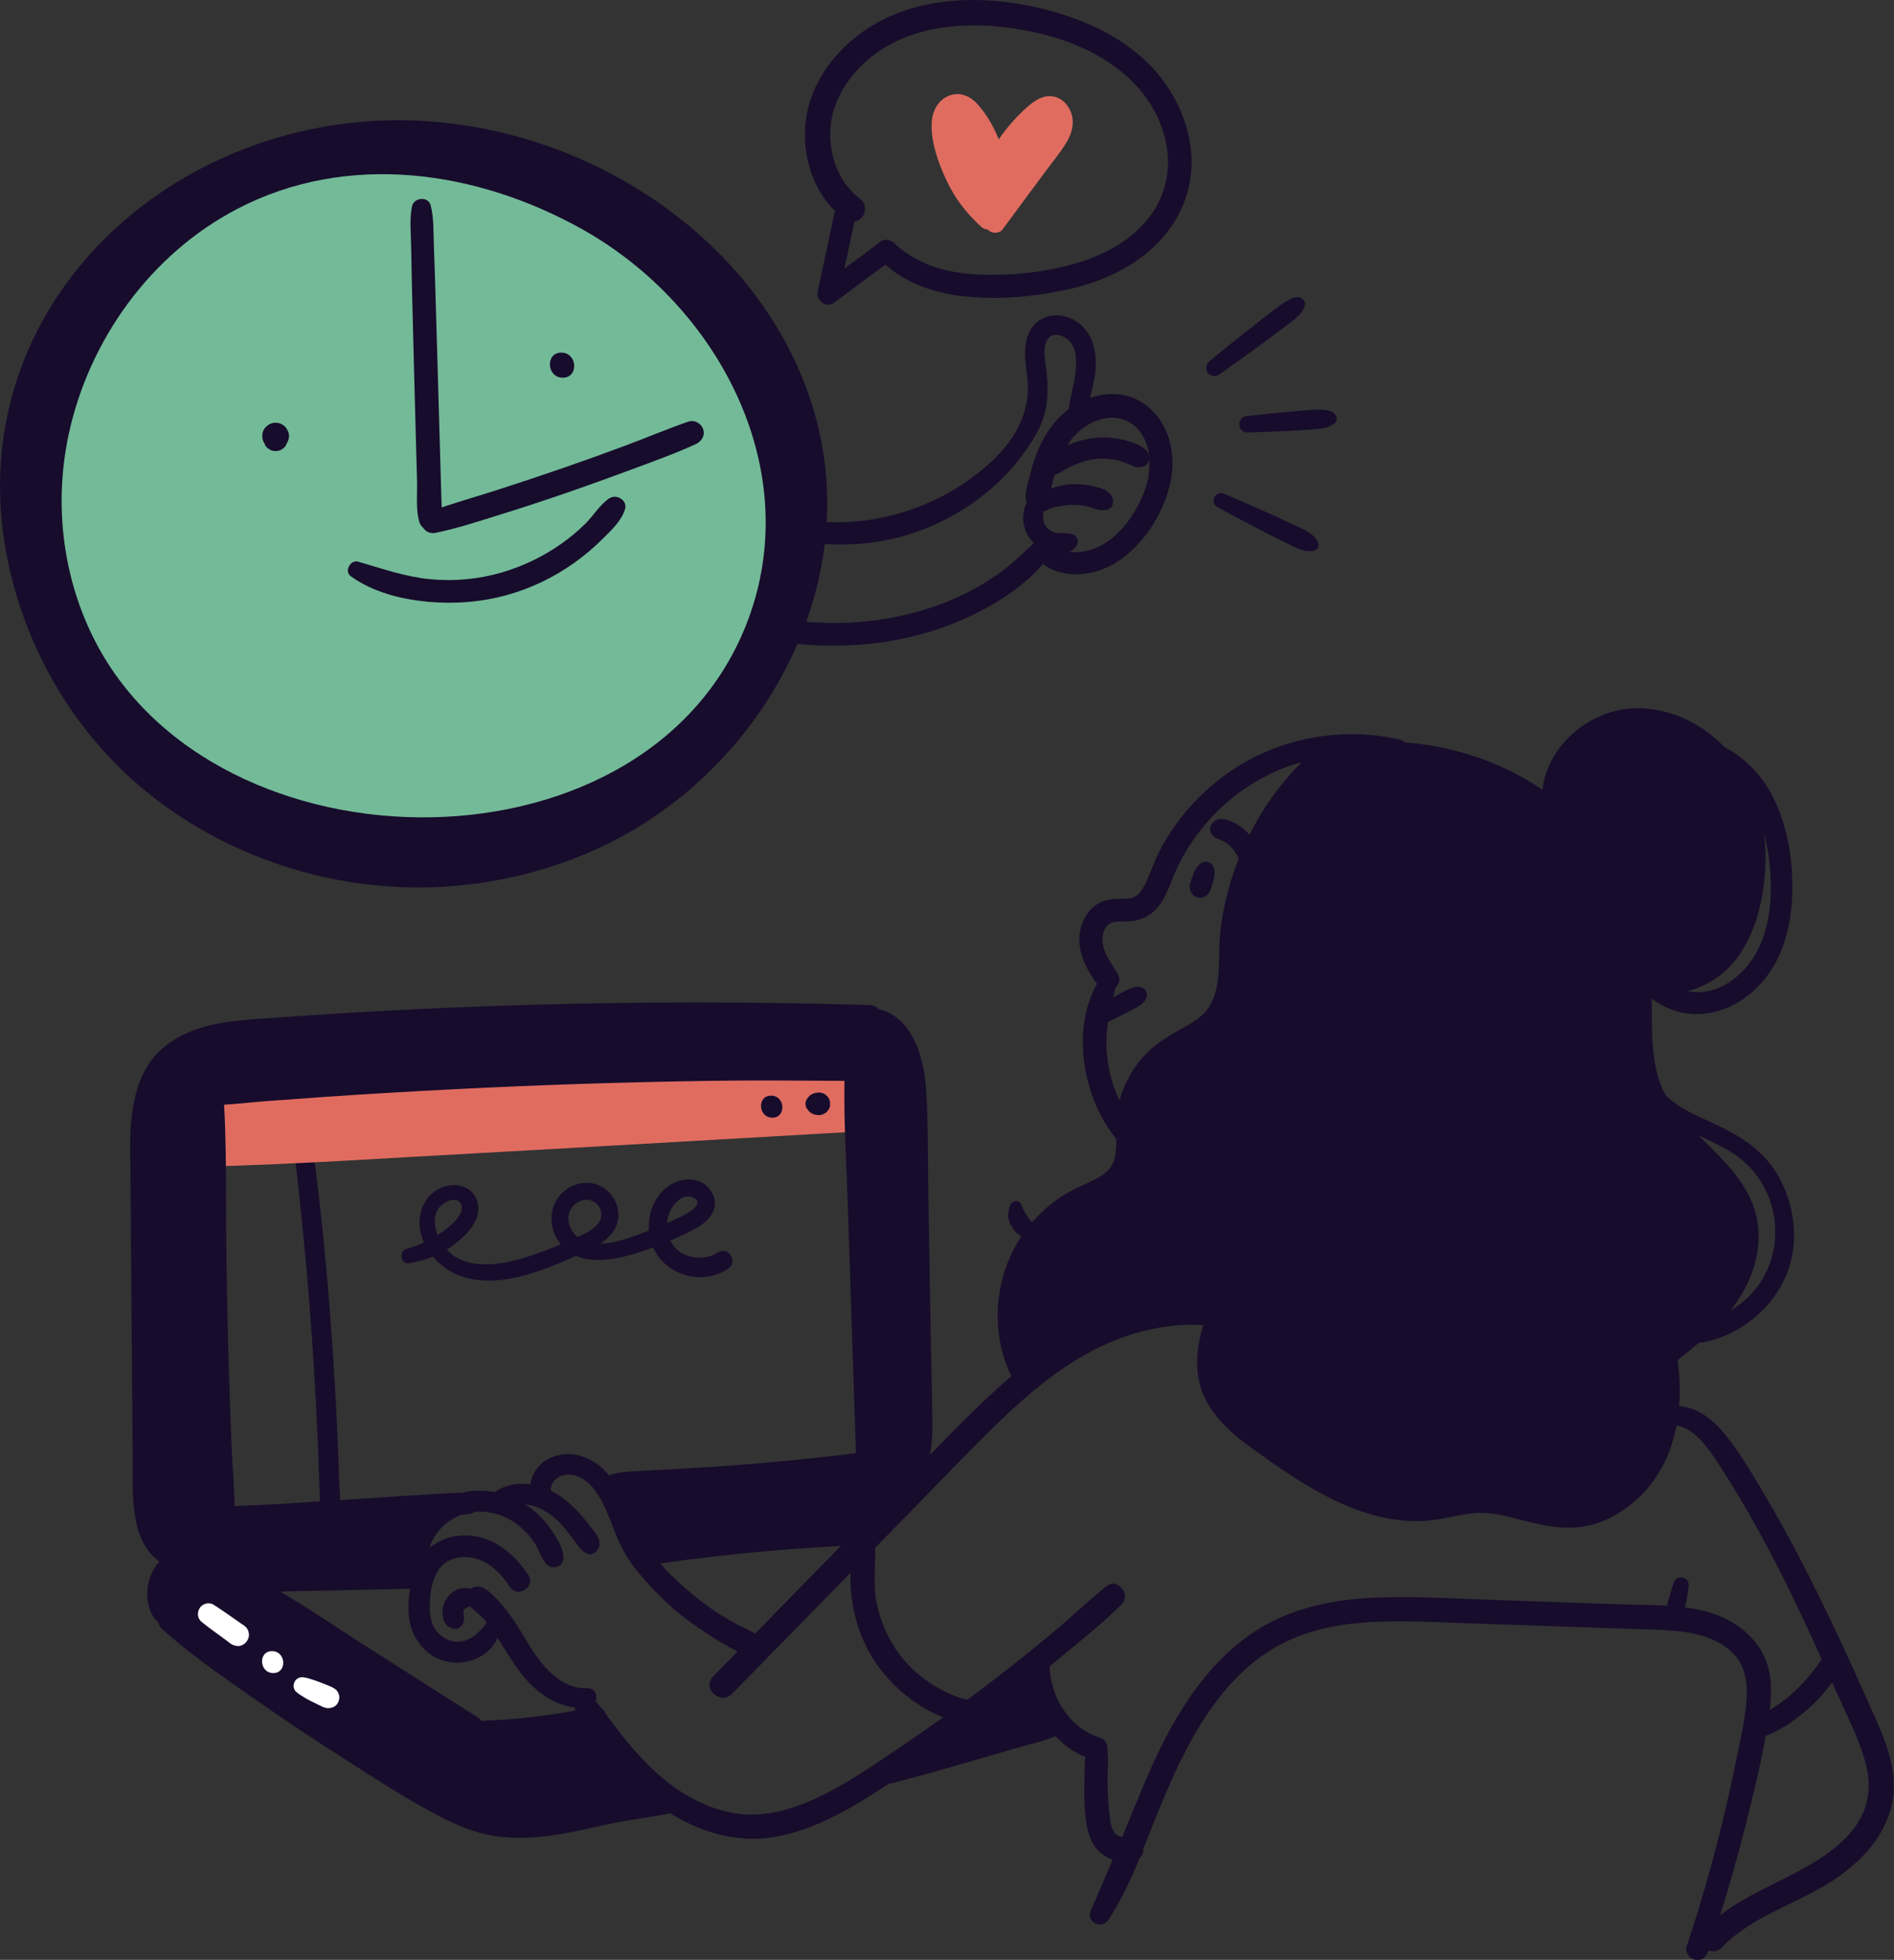 <?xml version="1.0" encoding="UTF-8"?> <svg xmlns="http://www.w3.org/2000/svg" id="Layer_2" data-name="Layer 2" viewBox="0 0 281.79 291.46"><rect x="0" y="0" width="281.79" height="291.46" fill="#333333" stroke="none"/><defs><style> .cls-1 { fill: #170c2c; } .cls-1, .cls-2, .cls-3, .cls-4 { stroke-width: 0px; } .cls-2 { fill: #e06c60; } .cls-3 { fill: #73ba98; } .cls-4 { fill: #fff; } </style></defs><g id="_Layer_" data-name="&amp;lt;Layer&amp;gt;"><g><path class="cls-1" d="m80.44,224.56h0s-.02,0-.02,0c0,0,.02,0,.02,0Z"></path><path class="cls-1" d="m50.46,220.21c-.06-2.07-.14-4.14-.23-6.22-.18-4.14-.41-8.28-.68-12.42-.55-8.27-1.26-16.55-2.24-24.78-.27-2.27-.56-4.54-.86-6.81-.31-2.34-.54-4.8-1.22-7.07-.38-1.27-2.17-.81-2.19.41-.03,2.05.31,4.15.55,6.18.24,1.99.46,3.98.68,5.97.44,4.05.86,8.1,1.23,12.16.75,8.19,1.3,16.39,1.68,24.61.11,2.29.2,4.57.28,6.86.04,1.14.07,2.29.11,3.43.03,1.16-.09,2.43.38,3.51.37.86,1.86,1.28,2.28.18.69-1.82.29-4.09.23-6.01Z"></path><path class="cls-2" d="m135.93,166.66c-.2.67-.7,1.21-1.43,1.24-7.65.41-15.3.86-22.95,1.3-13.56.77-27.13,1.57-40.7,2.31-13.56.73-27.13,1.68-40.71,1.99-1.93.05-2.09-2.82-.17-2.98.49-.04.97-.07,1.46-.11.03-2.26.05-4.51.08-6.77,0-.93.63-1.71,1.58-1.78l25.55-2c15.08-1.18,30.16-2.33,45.23-3.49,3.76-.29,7.5-.57,11.26-.85,3.49-.27,7.01-.7,10.5-.37,3.11.3,6.17,1.45,8.26,3.85,1.83,2.1,2.84,4.92,2.04,7.67Z"></path><g><path class="cls-1" d="m177.51,133.11c.15.15.33.25.53.3.19.08.38.12.59.1.27-.02.52-.1.74-.24.28-.23.44-.35.61-.68.02-.05.05-.09.07-.14.1-.22.17-.47.25-.7.07-.22.14-.43.19-.65.05-.22.12-.44.16-.66.05-.22.04-.46.05-.69,0-.23-.02-.46-.11-.68,0-.01,0-.02,0-.03-.09-.38-.44-.67-.79-.8-.15-.07-.32-.1-.49-.08-.22.01-.43.08-.61.2l-.09.08c.1-.05.21-.1.31-.15-.32.09-.56.29-.74.55-.13.19-.29.37-.39.59-.09.2-.18.42-.26.62-.14.33-.25.66-.36.99-.04.12-.09.23-.11.35-.01.05-.02.1-.03.15-.06.34-.03.56.06.89.08.26.23.48.43.66Z"></path><path class="cls-1" d="m281.71,264.21c-.39-3.76-2.01-7.2-3.54-10.6-1.51-3.37-3.02-6.75-4.59-10.09-3.18-6.75-6.5-13.45-10.27-19.9-2.04-3.49-4.11-7.15-6.65-10.3-1.77-2.19-4.16-4.04-6.85-4.2.19-2.28.1-4.58-.21-6.85,3.54-2.77,7.01-5.7,9.39-9.55,2.44-3.96,3.51-8.94,1.87-13.4-1.36-3.67-4.13-6.51-6.87-9.2-2.7-2.63-5.61-5.31-6.95-8.94-1.52-4.14-1.25-8.66-1.29-13.02,5.01-.07,9.84-1.64,12.87-5.93,2.25-3.19,3.37-7.04,3.83-10.89.48-4.12.22-8.36-1.1-12.31-2.5-7.42-9.06-13.3-17.07-13.7-7.11-.35-14.03,5.19-14.79,12.14-1.23-.85-2.5-1.63-3.83-2.32-4.79-2.53-10.11-4.08-15.5-4.64-.4-.04-.79-.08-1.19-.11-.17-.2-.42-.35-.75-.43-9.44-2.14-19.58.12-27.15,6.2-3.5,2.82-6.41,6.29-8.5,10.28-.97,1.83-1.51,3.9-2.56,5.69-.41.69-.92,1.25-1.73,1.41-1.27.24-2.57-.02-3.83.37-2.33.71-3.68,2.96-3.85,5.3-.18,2.57,1.1,5.06,2.61,7.09-3.31,5.9-2.43,13.94.64,19.71.63,1.18,1.38,2.3,2.22,3.36.02.87,0,1.74-.16,2.59-.33,1.8-1.57,2.71-3.14,3.49-1.66.82-3.36,1.49-4.9,2.52-1.53,1.03-2.96,2.26-4.17,3.63-5.56,6.27-6.86,15.57-3.23,23.06-.55.46-1.1.94-1.63,1.42-3.65,3.27-7.08,6.79-10.5,10.3.3-1.46.4-2.97.38-4.36-.06-5.6-.21-11.21-.31-16.81-.1-5.63-.17-11.27-.28-16.9-.1-5.53,0-11.11-.37-16.63-.3-4.46-2.08-10.51-7.03-11.6-.3-.36-.76-.6-1.34-.62-25.96-.77-51.96-.38-77.88,1.18-3.31.2-6.63.42-9.93.66-2.75.2-5.52.33-8.24.76-5.1.81-9.93,2.95-12.17,7.9-2.2,4.84-1.79,10.45-1.75,15.63.05,6.5.1,13,.15,19.5.06,7.22.11,14.43.17,21.65.03,5.16-.55,12.25,3.99,15.5-1.02,1.04-1.63,2.55-1.77,3.94-.1,1.01-.03,1.99.27,2.97.14.45.34.9.6,1.3.16.24.34.48.55.69.07.07.14.12.21.17.03.32.18.63.46.89,4.15,3.75,8.83,6.97,13.4,10.16,4.69,3.28,9.44,6.46,14.27,9.52,4.66,2.97,9.36,6.04,14.29,8.54,2.41,1.22,4.97,2.21,7.65,2.62,2.63.39,5.29.32,7.91-.02,3-.39,5.95-1.09,8.9-1.74,2.99-.65,6.03-.98,9.03-1.58.08-.02.15-.03.21-.06,4.58,2.87,9.9,4.44,15.36,3.56,6.37-1.03,11.96-4.54,17.28-8,.14,0,.29,0,.44-.04,4.07-1.04,8.1-2.2,12.13-3.37,1.95-.57,3.89-1.13,5.83-1.7,2.05-.6,4.26-1.04,6.23-1.88.02,0,.03-.02.05-.03,1.24,1.32,2.78,2.45,4.44,3.1h0c-.1,1.02-.1,2.06-.12,3.04-.05,1.44-.05,2.9.03,4.35.17,2.72.51,5.87,3.09,7.4.31.19.68.36,1.06.5-1.05,2.51-2.12,5.02-3.23,7.51-.8,1.79,1.62,2.95,2.66,1.36,1.85-2.83,3.27-5.93,4.57-9.08.26-.21.45-.49.53-.86.03-.16.03-.31,0-.46.62-1.54,1.23-3.09,1.84-4.62,1.92-4.73,3.93-9.45,6.62-13.82,2.4-3.9,5.4-7.6,9.15-10.29,4.06-2.92,8.8-4.37,13.74-4.88,5.31-.56,10.67-.25,15.99-.07,5.91.2,11.82.41,17.73.61,3.03.1,6.05.21,9.09.31,1.36.04,2.72.07,4.08.17,0,0,.02,0,.02,0,.24.09.52.11.76.06,0,0,0,0,0,0,1.02.1,2.03.23,3.04.45,2.19.48,4.34,1.41,5.89,3.08,1.59,1.71,1.97,4.02,1.87,6.28-.13,3-.88,6.03-1.47,8.97-.64,3.2-1.35,6.39-2.12,9.57-1.53,6.29-3.31,12.5-5.36,18.63-.29.84.49,1.79,1.28,1.96.97.19,1.67-.43,1.96-1.29,0-.03.02-.06.03-.1h0c.63.24,1.38.17,1.99-.46,4.47-4.65,10.94-6.39,16.26-9.78,5.4-3.45,9.94-8.8,9.24-15.59Zm-117.08-108.53c-.05-1.24.03-2.47.22-3.67.95-.49,1.9-.96,2.85-1.44.5-.25.98-.5,1.46-.77.23-.13.43-.28.64-.43.27-.19.48-.37.62-.69.08-.17.13-.36.2-.54.08-.23-.02-.63-.16-.83-.18-.25-.42-.41-.71-.49-.43-.11-.83-.11-1.25.05-.32.12-.63.25-.95.41-.49.26-.97.51-1.45.79-.17.09-.34.18-.5.28.13-.5.26-1.01.39-1.52.52-.47.76-1.24.27-2.07-.96-1.62-2.41-3.37-2.22-5.37.06-.65.3-1.37.78-1.82.72-.68,1.9-.49,2.82-.52,2.11-.08,3.82-.91,5.02-2.66,1.09-1.58,1.59-3.44,2.4-5.16,3.45-7.38,9.91-13.18,17.7-15.63.26-.08.52-.15.79-.23,0,.03,0,.05.03.08-3.12,3.1-5.71,6.74-7.68,10.69-.28-.32-.57-.62-.9-.89-.5-.41-1.03-.77-1.63-1.02-.35-.15-.72-.29-1.1-.37-.22-.04-.44-.07-.66-.06-.16,0-.3.03-.45.08-.36.15-.45.2-.27.14-.83.4-1.23,1.55-.43,2.23-.05-.04-.08-.07-.1-.07.07.06.34.3.42.36.15.1.25.16.41.22.06.03.36.14.37.14.07.03.13.05.19.08.19.09.37.17.54.28.09.06.18.12.27.18.02,0,.03.02.04.03.15.13.31.26.46.4.08.08.17.16.24.24.02.02.1.1.14.16.05.06.11.15.11.16.06.07.11.15.16.22.13.19.25.39.37.59.04.08.09.16.13.24,0,.03.02.03.03.05,0,0,0,.02,0,.04.02.04.03.09.05.13-1.38,3.54-2.34,7.23-2.75,11-.37,3.5.32,7.9-1.64,11.02-.92,1.46-2.5,2.36-3.97,3.18-1.64.94-3.25,1.84-4.67,3.1-2.25,2-3.9,4.73-4.69,7.65-1.21-2.48-1.84-5.23-1.96-7.98ZM25.19,236.85c0,.07-.03.1,0-.03,0,0,0,.02,0,.03Zm0-.07v-.04s0,.02,0,.03h0Zm.71-1.95s0,0-.02.02c0-.03.03-.04.03-.06,0,.02,0,.03-.02.04Zm9.01-10.85c-.08-3.32-.37-6.66-.5-9.97-.16-3.97-.29-7.94-.41-11.9-.23-8.09-.36-16.17-.37-24.26-.02-4.52-.03-9.04-.29-13.56,1.95-.11,3.91-.35,5.83-.5,3.17-.24,6.33-.47,9.5-.69,6.33-.43,12.67-.8,19.01-1.12,12.62-.64,25.23-1.05,37.86-1.24,6.7-.1,13.4-.04,20.1,0-.11,6.83.36,13.7.57,20.51.24,7.64.49,15.3.74,22.94.14,3.97.26,7.96.4,11.93-5.83.71-11.69,1.3-17.55,1.75-3.13.24-6.27.44-9.4.61-1.57.09-3.14.17-4.7.25-1.58.09-3.24.1-4.77.56-.11.03-.21.08-.3.14-.52-.64-1.12-1.23-1.8-1.71-1.51-1.08-3.41-1.7-5.28-1.4-1.82.3-3.5,1.31-4.24,3.06-.18.43-.33.9-.41,1.37-.42-.06-.83-.09-1.24-.09-1.44,0-2.86.37-4.03,1.25-1-.2-2.02-.27-3.05-.2-.57.04-1.14.12-1.69.26-6.33.28-12.66.77-18.98,1.17-3.23.2-6.44.4-9.67.6-1.74.1-3.55.14-5.34.25Zm90.21,5.92c-1.1,1.12-2.2,2.23-3.3,3.36-3.17,3.23-6.32,6.45-9.47,9.69-.86-.54-1.83-.91-2.72-1.39-.92-.5-1.83-1.03-2.71-1.59-1.71-1.1-3.33-2.36-4.88-3.7-1.36-1.17-2.64-2.43-3.83-3.76,1.66-.19,3.32-.47,4.97-.67,2.46-.3,4.93-.57,7.4-.83,4.84-.49,9.68-.85,14.54-1.1Zm-40.96,24.74c-1.53.27-3.06.49-4.6.67-1.49.17-2.97.31-4.46.43-1.12.08-2.27.09-3.39.21-.15-.19-.34-.37-.56-.5l-16.4-10.44c-4.33-2.75-8.6-5.69-13.03-8.3.87-.03,1.73-.08,2.56-.09,2.02-.03,4.03-.07,6.04-.11,3.57-.08,7.12-.17,10.69-.24,0,0,0,0,0,0-.23,1.48-.33,3.04-.12,4.51.48,3.25,2.85,6,6.22,6.43,1.7.21,3.45-.18,4.87-1.17.97-.68,1.65-1.5,2.04-2.48,1.03,1.58,1.97,3.23,3.09,4.75,2.02,2.75,4.86,5.21,8.28,5.57,0,0,0,0,0,0,.08.16.17.31.27.47-.5.1-1,.21-1.5.3Zm49.81,5.17c-5.1,3.42-10.35,7.19-16.25,9.07-2.79.89-5.73,1.25-8.63.74-2.81-.49-5.43-1.66-7.82-3.19-2.81-1.8-5.19-4.2-7.37-6.7-1.35-1.56-2.56-3.23-3.81-4.87-.1-.4-.36-.75-.72-.94-.24-.32-.5-.64-.77-.96.35-.84-.09-1.97-1.3-1.91-3.71.18-6.43-3.05-8.24-5.87-1.02-1.58-1.92-3.23-3.01-4.77-.59-.83-1.23-1.63-1.93-2.38-.65-.7-1.45-1.55-2.36-1.93-.66-.28-1.27-.17-1.7.16-.14-.03-.29-.05-.43-.07-.46-.05-.88-.03-1.32.1-.63.19-1.24.62-1.64,1.15-.43.56-.74,1.21-.8,1.92-.02.24-.04.48-.03.71s.07.47.11.7c.05.23.17.43.29.63.17.26.37.46.62.59.1.06.2.1.31.15.23.08.31.08.58.1.48.02.89-.35,1.11-.73.04-.07.05-.14.08-.21.02-.04.03-.1.04-.14,0-.03.03-.06.03-.1.07-.3.03-.63-.03-.95-.02-.13-.02-.26-.02-.39,0-.07.02-.14.03-.2.03-.04.04-.09.07-.13.03-.04.07-.09.11-.12.16-.11.31-.23.49-.31.06-.03.13-.05.2-.07.03,0,.05,0,.09,0,.65.7,1.47,1.25,2.11,1.98.12.14.23.29.35.43-.48.75-1.22,1.51-1.92,2.02-.76.52-1.62.87-2.55.83-2.04-.1-3.6-1.74-3.89-3.7-.3-2.16-.04-5.04,1.16-6.92,1.04-1.63,3.1-2.21,4.95-1.89,2.47.43,4.37,2.3,5.69,4.34,1.14,1.77,3.9,0,2.75-1.76-1.74-2.63-4.21-4.91-7.35-5.65-2.52-.6-5.38-.05-7.35,1.63.72-2.31,2.51-4.14,4.83-4.94.3-.02.62-.04.92-.07.36-.03.66-.15.89-.33.23-.03.46-.03.7-.04,2.26-.05,4.45.79,6.16,2.24.83.71,1.56,1.52,2.16,2.43.66,1.01,1,2.42,1.86,3.23.74.7,2.26.33,2.38-.77.16-1.49-.86-3.09-1.68-4.29-.84-1.24-1.88-2.39-3.08-3.31-.37-.29-.77-.54-1.17-.79.38.25,1,.23,1.44.37.59.19,1.17.44,1.7.75,1.2.67,2.17,1.59,3.04,2.63.47.57.92,1.17,1.36,1.76.51.7.97,1.39,1.7,1.87,1.17.74,2.31-.65,2.05-1.76-.2-.86-.9-1.61-1.43-2.3-.53-.7-1.09-1.37-1.69-2.02-1.14-1.23-2.48-2.36-3.98-3.12-.03-.02-.07-.03-.1-.05,0-.1-.02-.2,0-.3,0-.05.03-.24.03-.27.03-.1.04-.18.08-.3,0,0,0-.03.02-.04.75-1.5,2.52-1.81,4-1.16,1.46.63,2.49,1.9,3.29,3.35.99,1.79,1.64,3.75,2.42,5.63.83,2.03,1.87,3.68,3.26,5.36,1.47,1.76,3.05,3.42,4.76,4.95,1.69,1.49,3.5,2.83,5.39,4.05,1.42.91,2.96,1.9,4.55,2.61-1.22,1.25-2.44,2.5-3.66,3.75-1.72,1.76,1.1,4.33,2.82,2.57,5.89-6,11.76-12,17.63-18-.1,1.84.12,3.73.45,5.42.6,3.08,1.87,6.08,3.74,8.61,1.82,2.46,4.1,4.51,6.73,6.08.91.54,1.87,1,2.85,1.4-2.1,1.5-4.23,2.97-6.37,4.42Zm124.11-18.32c-2.23-1.43-4.76-2.1-7.37-2.44,0,0,0,0,0,0l.03-.13c.21-.97.34-1.96.5-2.94.1-.6-.27-1.27-.91-1.37-.67-.11-1.18.28-1.37.9-.29.95-.61,1.91-.85,2.87-.04.14-.07.28-.11.42-2.15-.13-4.3-.12-6.35-.19l-18.81-.65c-5.8-.2-11.63-.57-17.43-.4-5.47.17-10.94,1.03-15.89,3.45-4.45,2.18-8.21,5.65-11.18,9.58-3.57,4.7-6.16,10-8.41,15.43-1,2.4-1.99,4.8-2.98,7.19-.39-.09-.73-.23-.98-.48-.68-.69-.78-1.9-.89-2.84-.19-1.58-.27-3.18-.3-4.77-.03-1.57.19-3.24-.03-4.8v-.02c.11-.7-.18-1.5-.88-1.78-.06-.03-.43-.16-.53-.19-.12-.05-.25-.1-.37-.15-.3-.12-.6-.26-.89-.41s-.57-.3-.83-.48c-.05-.03-.17-.1-.19-.12-.13-.1-.25-.18-.37-.28-1.05-.82-1.74-1.58-2.42-2.57-.75-1.09-1.14-1.93-1.53-3.19-.35-1.11-.56-2.14-.56-3.33.64-.51,1.28-1.03,1.91-1.57,2.97-2.48,6.11-4.93,8.83-7.7,1.36-1.4-.67-3.93-2.25-2.67-2.57,2.03-4.94,4.32-7.44,6.43-2.46,2.07-4.96,4.1-7.49,6.07-1.92,1.5-3.86,2.97-5.82,4.42-.34-.08-.67-.16-1-.26-1.22-.39-2.39-.95-3.5-1.58-2.18-1.24-4.15-2.96-5.64-4.97-1.63-2.21-2.76-4.72-3.32-7.42-.6-2.81-.18-5.52-.25-8.34v-.03c1.94-1.97,3.87-3.95,5.8-5.92,4.26-4.36,8.45-8.78,12.83-13,1.37-1.32,2.78-2.62,4.24-3.84.59-.52,1.2-1.02,1.82-1.5,2.36-1.88,4.86-3.58,7.54-5,4.99-2.63,10.9-4.26,16.61-3.84-.89,2.73-1.26,5.6-.61,8.47.97,4.23,4.31,7.29,7.69,9.73,7.29,5.27,15.62,11.06,25,10.94,2.33-.03,4.56-.63,6.83-1.02,2.44-.42,4.68-.12,7.05.5,4.42,1.14,8.7,2.36,13.17.63,4.36-1.69,7.9-5.23,9.77-9.5.68-1.56,1.17-3.18,1.49-4.83,2.29.33,4.2,2.69,5.41,4.47,1.92,2.8,3.68,5.72,5.37,8.66,3.43,5.98,6.49,12.16,9.36,18.43.49,1.06.96,2.13,1.44,3.19-.52.82-1.05,1.52-1.74,2.36-.86,1.05-1.82,2.03-2.84,2.93-.33.29-.91.75-1.38,1.09-.54.39-1.08.77-1.64,1.13-.04.03-.08.05-.12.07h0c.3-2.42.34-4.93-.51-7.24-.89-2.39-2.58-4.23-4.71-5.6Zm18.36,29.54c-1.41,2.28-3.63,4.06-5.85,5.49-4.75,3.06-10.2,4.87-14.66,8.29t0,0c1.27-4.06,2.43-8.16,3.5-12.28,1.22-4.74,2.4-9.54,3.27-14.37,0,0,0,0,0,0,.87-.31,1.71-.76,2.47-1.2,1.31-.75,2.5-1.66,3.64-2.65,1.43-1.22,2.68-2.62,3.78-4.12.41.91.83,1.82,1.23,2.73,1.43,3.19,3.06,6.39,3.87,9.81.69,2.91.32,5.76-1.26,8.31Z"></path></g><g><path class="cls-4" d="m36.49,241.9c-.15-.17-.37-.28-.56-.41-.19-.13-.38-.26-.57-.4-.37-.26-.74-.51-1.1-.77-.84-.58-1.68-1.17-2.55-1.71-.31-.19-.85-.22-1.19-.09-.33.12-.59.31-.79.6-.42.61-.38,1.54.22,2.04.7.58,1.43,1.11,2.16,1.65.36.26.72.53,1.08.79.19.14.37.27.56.41.27.2.56.47.87.6.4.16.85.26,1.27.1.35-.13.63-.34.84-.64.2-.29.34-.67.31-1.04l-.08-.42c-.09-.28-.24-.52-.46-.71Z"></path><path class="cls-4" d="m40.47,245.55c-2.1,0-1.91,3.26.19,3.26s1.91-3.26-.19-3.26Z"></path><path class="cls-4" d="m49.98,251.28c-.25-.2-.48-.34-.77-.46-.17-.07-.34-.14-.51-.21-.33-.14-.66-.26-.99-.39-.43-.17-.86-.33-1.31-.46-.33-.1-.71-.25-1.06-.28-.04,0-.09-.02-.13-.03-.53-.11-1.16.17-1.39.67-.09.21-.14.42-.14.65,0,.28.18.7.41.86.06.04.12.09.18.13-.07-.09-.15-.17-.22-.26.18.26.36.41.63.57.07.04.13.08.2.12.16.1.31.19.47.29.3.19.61.35.93.51.32.16.63.32.95.47.42.2.88.47,1.34.55.67.1,1.44-.18,1.74-.84.12-.26.18-.53.17-.81,0-.37-.23-.85-.51-1.08Z"></path></g><path class="cls-1" d="m264.61,174.94c-2.22-3.94-5.86-6.13-9.87-7.96-2.37-1.08-4.79-2.12-6.74-3.9-1.74-1.59-3.32-3.79-3.07-6.26.12-1.22-1.69-1.66-1.92-.39-.73,4.15,1.81,7.74,5.1,10,3.61,2.47,8.13,3.44,11.43,6.39,5.74,5.12,6.19,14.36.78,19.85-3.08,3.13-7.27,4.44-11.59,4.31-1.55-.05-1.72,2.47-.2,2.71,8.22,1.35,16.77-5.08,18.15-13.2.67-3.93-.12-8.08-2.08-11.54Z"></path><path class="cls-1" d="m263.75,118.47c-2.26-4.44-6.34-7.84-11.26-8.81-1.24-.25-1.6,1.59-.39,1.92,7.93,2.18,10.93,11.26,11.31,18.59.21,3.99-.2,8.17-2.21,11.69-1.6,2.81-4.48,5.29-7.8,5.65-3.68.4-6.65-1.8-8.16-5.02-.62-1.32-2.73-1.17-2.66.5.18,4.15,4.39,7.11,8.21,7.7,4.28.67,8.47-1.35,11.28-4.52,3.21-3.61,4.43-8.43,4.58-13.16.15-4.95-.64-10.11-2.9-14.55Z"></path><path class="cls-1" d="m157.74,182.17c-.35-.5-1.01-.67-1.54-.34-.07.05-.15.09-.22.13-.01,0-.02.01-.03.02,0,0-.01,0-.02,0-.15.06-.3.11-.45.15-.06.02-.12.04-.19.04-.03,0-.06,0-.07,0-.16.02-.31.01-.46.02,0,0,0,0,0,0-.08-.02-.17-.03-.26-.04-.08-.02-.17-.04-.25-.06-.03,0-.06-.02-.08-.02-.03-.01-.06-.02-.07-.02-.1-.05-.23-.12-.25-.13-.02,0-.16-.11-.21-.13-.12-.09-.23-.2-.34-.3-.04-.04-.08-.08-.11-.12,0,0,0,0,0-.01-.19-.25-.37-.48-.52-.76-.02-.04-.08-.17-.13-.2h0c-.06-.14-.11-.28-.2-.41-.02-.03-.07-.08-.12-.13,0-.01-.01-.03-.02-.04-.03-.08-.05-.15-.08-.23-.07-.2-.14-.38-.23-.57-.13-.27-.51-.42-.79-.4-.34.02-.55.21-.73.48-.13.2-.21.45-.26.68-.02.08-.02.16-.03.24,0,.08-.01.16-.02.24,0,0,0,0-.02.03-.16.29-.05.7.03,1.01.01.05.03.11.04.16-.01-.06-.02-.12-.03-.18.04.22.06.38.15.57.43.94,1.04,1.68,1.96,2.18,1.59.87,3.76.74,5.22-.34.47-.35.7-1.03.34-1.54Z"></path><g><path class="cls-1" d="m170.92,60.61c-2.5-2.2-5.77-2.44-8.72-1.44.33-1.57.77-3.13.83-4.73.1-2.82-.81-5.61-3.44-6.96-2.43-1.26-5.41-.5-6.55,2.11-1.23,2.8.11,6.1-.14,9.03-.47,5.55-4.34,9.57-8.63,12.66-1.98,1.42-4.12,2.63-6.36,3.59-4.57,1.97-9.57,2.96-14.56,2.79-1.77-.06-3.53-.26-5.26-.6-.23,1.01-.45,2.05-.7,3.11,4.18.88,8.5,1.07,12.74.46,6.52-.93,12.74-3.86,17.65-8.23,2.48-2.21,4.63-4.8,6.29-7.68,1.77-3.09,1.99-5.77,1.65-9.3-.14-1.45-.68-3.43.04-4.8.57-1.05,1.76-.97,2.67-.44,1.2.7,1.62,2.06,1.67,3.39.1,2.49-.77,4.84-1.1,7.28-1.88,1.38-3.25,3.3-4.25,5.4-.63,1.33-1.09,2.75-1.45,4.17-.35,1.35-.97,3.03-.57,4.43-.11.22-.22.44-.29.67-.27.9-.3,1.89-.05,2.8.25.95.75,1.79,1.43,2.46-1.5,1.37-2.93,2.8-4.57,4.03-1.76,1.31-3.63,2.46-5.58,3.43-4.02,2-8.35,3.28-12.79,3.92-5.41.79-10.83.57-16.16-.37-.29,1.18-.57,2.3-.83,3.34.22.03.44.08.66.11,9.71,1.63,19.97.82,29.02-3.25,4.14-1.86,8.58-4.56,11.61-8.13,2.9,2.3,7.45,1.82,10.54,0,3.93-2.31,6.85-6.6,8.12-10.94,1.27-4.34.63-9.21-2.9-12.32Zm-11.18,4.35c.07-.08.13-.16.21-.23.53-.58,1.18-1.1,1.91-1.54,1.73-1.03,3.85-1.48,5.71-.63,2.11.97,3.17,3.1,3.42,5.31-.19-1.2-1.77-1.84-2.81-2.17-2.06-.68-4.31-.82-6.44-.4-.96.18-2,.49-2.96.94.29-.46.6-.89.96-1.3Zm11.2,5.57c-.57,3.43-2.63,7.03-5.24,9.3-1.95,1.7-4.3,2.5-6.67,2.25,0,0-.02,0-.03,0,.08-.03.16-.04.23-.08.23-.1.37-.23.53-.41,0,.02-.02.03-.02.04,0,0,.09-.09.13-.13.34-.3.54-.71.47-1.16-.07-.4-.35-.74-.73-.88-.18-.07-.35-.09-.53-.08-.09-.03-.17-.05-.26-.07-.07,0-.22,0-.36,0-.16-.03-.32-.03-.49-.02h-.04s-.1,0-.13.02c-.19,0-.37-.02-.57-.05-.03,0-.17-.04-.24-.05-.03,0-.07-.02-.11-.03-.15-.05-.3-.11-.43-.17h0s-.2-.12-.23-.14c-.12-.09-.24-.22-.37-.3-.02,0-.03-.03-.04-.03-.06-.08-.12-.15-.17-.23-.03-.04-.07-.11-.11-.17-.03-.04-.04-.09-.07-.13-.03-.09-.07-.17-.1-.26-.02-.03-.03-.1-.04-.15,0,.03,0,.05,0,.08-.03-.19-.09-.37-.11-.56,0-.09-.02-.17-.03-.25,0-.04,0-.09,0-.12,0-.23.03-.44.05-.66h0c.07-.03.13-.05.21-.09.36-.17.73-.32,1.1-.45.05-.02.07-.02.09-.03t.02-.02c.11-.03.22-.05.32-.08.19-.04.39-.08.58-.11.4-.08.79-.15,1.18-.18.21-.02.41-.03.61-.04.03,0,.03,0,.04,0t.03,0c.1,0,.22,0,.33,0,.39,0,.79.03,1.2.08.2.03.39.05.59.1.11.02.22.04.33.06h0c.41.12.79.25,1.19.38.37.12.71.17,1.1.16.29,0,.49-.03.75-.14.68-.28.83-1.01.64-1.64-.17-.63-.87-1.12-1.43-1.36-.5-.2-1.03-.32-1.54-.44-.98-.23-1.97-.32-2.98-.29-1.12.04-2.17.27-3.19.65v-.03c.14-.65.3-1.3.49-1.95.02,0,.03,0,.05-.02.95-.4,1.69-.96,2.69-1.41.99-.45,1.65-.68,2.63-.86,1.07-.19,1.73-.22,2.78-.11,1.06.1,1.65.27,2.68.68.53.2,1.13.55,1.7.54.74,0,1.48-.38,1.55-1.19,0-.05,0-.1,0-.14.08.81.04,1.62-.07,2.38Z"></path><path class="cls-1" d="m157.83,79.3c.13,0,.26-.06,0,0h0Z"></path></g><path class="cls-3" d="m55.06,20.48c-15.04.34-56.24,24.16-49.65,62.39,6.59,38.22,54.92,50.09,79.52,41.3,24.6-8.79,38.66-33.39,33.39-59.31-5.27-25.92-43.93-44.81-63.27-44.37Z"></path><path class="cls-1" d="m121.58,62.9c-7.39-29.13-40.05-48.85-71.26-44.39C18.96,23-5.05,49.78.92,82.16c2.3,12.46,8.5,24.14,17.74,32.84,9.28,8.74,21.42,14.37,33.99,16.26,12.52,1.88,25.44.04,36.91-5.36,23.03-10.84,38.52-37.39,32.02-63.01Zm-8.51,23.18c-.36,1.71-.83,3.42-1.42,5.13-13.9,40.07-80.08,39.7-97.88,3.38-4.53-9.24-5.7-19.87-3.57-29.91,3.02-14.14,12.25-26.93,25.13-33.63,16.37-8.51,35.53-5.74,51.2,2.99,18.29,10.18,30.87,31.21,26.53,52.05Z"></path><path class="cls-1" d="m65.68,74.47c-.03-1.01-.06-2.01-.09-3.02-.05-1.87-.11-3.74-.16-5.61-.11-3.95-.22-7.91-.34-11.86-.12-3.88-.23-7.76-.34-11.64-.06-1.94-.12-3.88-.2-5.82-.08-1.95.02-4.06-.47-5.96-.36-1.43-2.52-1.21-2.79.16-.38,1.92-.15,4.05-.12,5.99.03,1.87.07,3.74.11,5.61.1,3.95.2,7.91.3,11.86.1,3.88.2,7.76.31,11.64.05,1.94.1,3.88.16,5.82.05,1.92-.21,4.18.35,6.02.5,1.64,2.82,1.38,3.2-.18.24-.97.11-2.03.08-3.02Z"></path><path class="cls-1" d="m104.62,63.84c-.29-.9-1.32-1.45-2.23-1.13-3.18,1.1-6.29,2.42-9.45,3.6-3.22,1.2-6.46,2.36-9.72,3.48-3.19,1.1-6.39,2.16-9.6,3.19-3.27,1.05-6.6,1.96-9.82,3.16-2.01.75-1.01,3.52,1.01,3.1,3.3-.68,6.52-1.75,9.74-2.75,3.29-1.02,6.55-2.1,9.81-3.22,3.19-1.1,6.36-2.24,9.52-3.42,3.21-1.2,6.49-2.36,9.61-3.79.87-.4,1.45-1.24,1.13-2.23Z"></path><path class="cls-1" d="m177.22,22.62c-.44-4.85-2.73-9.45-6.12-12.92-3.6-3.69-8.33-6.09-13.2-7.61-9.85-3.08-22.02-3.36-30.49,3.35-4.12,3.27-7.18,7.9-7.6,13.24-.36,4.61,1.11,9.43,4.41,12.7-.86,4-1.71,8-2.57,12-.27,1.28,1.3,2.49,2.42,1.66,2.55-1.89,5.09-3.82,7.67-5.68,3.2,2.88,7.54,4.28,11.77,4.72,5.08.53,10.3.07,15.29-1.02,5.12-1.11,10.08-3.35,13.72-7.2,3.37-3.57,5.14-8.33,4.7-13.24Zm-5.81,9.1c-2.55,3.64-6.53,5.94-10.7,7.25-4.86,1.52-10.22,2.08-15.3,1.85-4.59-.21-9.08-1.49-12.45-4.74-.47-.45-1.41-.59-1.95-.17-1.76,1.37-3.56,2.7-5.37,4.02l1.07-5.03c.14-.65.28-1.29.41-1.94.39-.06.77-.23,1.08-.57.65-.71.7-2.07-.12-2.7-3.09-2.34-4.58-6-4.56-9.82.02-3.86,1.91-7.4,4.61-10.07,6.75-6.69,17.2-6.9,25.94-4.97,8.43,1.87,16.85,6.65,19.21,15.53,1.03,3.88.46,8.04-1.87,11.35Z"></path><path class="cls-2" d="m158.65,21.22c-.91,1.49-2.05,2.87-3.1,4.27-2.13,2.89-4.27,5.77-6.4,8.64-.49.65-1.57.6-2.12.1-.04-.03-.07-.08-.1-.11-.3,0-.62-.1-.92-.37-2.24-2.03-3.95-4.26-5.24-7.02-1.19-2.56-2.31-5.69-2.15-8.55.1-1.66.92-3.25,2.5-3.92,1.54-.65,3.11-.05,4.21,1.12,1.42,1.53,2.47,3.38,3.27,5.33,1.18-1.69,2.52-3.26,4.05-4.63,1.16-1.04,2.52-2.07,4.18-1.71,1.34.29,2.31,1.47,2.64,2.75.37,1.43-.07,2.89-.83,4.11Z"></path><path class="cls-1" d="m42.89,64.24c-.07-.15-.14-.31-.22-.46-.19-.3-.45-.53-.77-.7-.24-.13-.49-.2-.76-.19-.26-.04-.51-.02-.75.08-.25.07-.47.2-.66.38-.22.15-.38.36-.5.6-.13.24-.2.49-.19.76-.04.26-.02.51.08.76.04.15.12.29.2.42.02.06.04.12.07.17.08.22.22.41.4.56.13.09.26.18.4.27.22.12.45.18.69.18.16.03.31.02.46-.03.23-.02.45-.1.64-.24.12-.1.24-.2.36-.3.17-.19.28-.41.36-.64.02-.04.06-.07.08-.11l.18-.5c.07-.34.05-.68-.06-1.01Z"></path><path class="cls-1" d="m83.51,52.44c-2.4,0-2.19,3.73.22,3.73s2.19-3.73-.22-3.73Z"></path><path class="cls-1" d="m90.68,74.09c-1.39.91-2.37,2.58-3.55,3.75-1.11,1.1-2.31,2.1-3.58,3-2.73,1.93-5.74,3.38-8.94,4.31-3.41.99-7.05,1.33-10.59.99-3.75-.36-7.15-1.58-10.74-2.61-1.15-.33-2.1,1.43-1.1,2.16,3.23,2.34,7.41,3.41,11.34,3.79,4.03.38,8.08.08,11.98-1.01,3.53-.98,6.91-2.62,9.9-4.74,1.51-1.07,2.94-2.28,4.25-3.58,1.26-1.25,2.85-2.72,3.35-4.46.38-1.29-1.28-2.27-2.32-1.59Z"></path><path class="cls-1" d="m123.43,163.63c-.06-.21-.17-.4-.32-.55-.13-.18-.3-.32-.51-.42-.27-.14-.55-.2-.86-.18-.03,0-.07,0-.1.01-.11.01-.2.03-.31.05-.13.02-.16.02-.25.06-.02,0-.03.01-.05.02-.36.15-.32.13-.55.32-.14.1-.25.23-.34.38-.05.07-.1.15-.15.22-.03.05-.06.11-.06.18-.07.19-.11.28-.09.51,0,0,.06.3.06.31,0,0,0,0,0,.01v.02c.08.22.12.27.22.39.01.02.02.04.04.06.09.11.18.21.27.32.06.05.12.09.19.13.06.06.12.1.19.13.15.07.36.16.49.18.07.01.13.02.2.02.29.06.57.04.85-.05.13-.06.26-.12.39-.18.25-.16.45-.38.59-.65.11-.2.17-.41.16-.64.03-.22.01-.43-.06-.64Z"></path><path class="cls-1" d="m114.72,162.94c-2.12,0-1.92,3.28.19,3.28s1.92-3.28-.19-3.28Z"></path><path class="cls-1" d="m106.84,186.25c-2.31,1.49-5.87.86-7.11-1.75,0,0,0,0,0,0,1.27-.54,2.51-1.13,3.73-1.78,1.99-1.05,3.81-3.12,2.42-5.44-1.52-2.52-4.78-2.3-6.82-.59-1.82,1.53-2.69,3.96-2.51,6.31-.12.05-.23.1-.35.14-1.91.71-4.5,1.77-6.86,1.8.97-.64,1.82-1.43,2.3-2.52.91-2.03.06-4.44-1.72-5.69-1.91-1.34-4.44-.97-6.14.55-1.77,1.59-2.19,4.15-1.25,6.3.25.56.55,1.04.89,1.46-4.97,2.13-13.03,5.09-16.96.79.44-.27.88-.56,1.29-.89,1.76-1.37,3.87-3.51,3.34-5.97-.46-2.15-2.54-3.07-4.57-2.61-2.01.45-3.44,2-3.92,3.97-.37,1.55-.15,3.08.47,4.45-.85.39-1.72.71-2.62.97-1.16.33-.83,2.3.4,2.11,1.23-.19,2.42-.52,3.55-.98,1.25,1.47,2.95,2.58,4.73,3.09,5.46,1.55,11.61-.98,16.56-3.19,2.91,1.23,6.84.33,9.79-.66.56-.19,1.12-.39,1.68-.6,1.85,4.1,7.24,5.81,11.2,3.14,1.52-1.03,0-3.4-1.54-2.4Zm-41.5-6.67c.57-.76,2.46-1.77,3.17-.66.98,1.52-1.7,3.58-2.69,4.28-.23.16-.47.31-.71.46-.52-1.29-.65-2.92.22-4.08Zm19.44.55c.52-1.27,2.19-2.16,3.47-1.47,1.2.64,1.61,2.17.78,3.25-.73.94-1.92,1.54-3.09,2.05-1.11-.88-1.72-2.47-1.17-3.83Zm14.8.27c.46-1.19,1.96-3.01,3.44-2.36,2.06.91-.64,2.35-1.49,2.78-.75.38-1.51.73-2.28,1.07.04-.51.15-1.02.33-1.49Z"></path><path class="cls-1" d="m193.07,44.2c-.69-.02-1.32.38-1.9.73-.56.34-1.09.76-1.61,1.15-1.09.82-2.17,1.66-3.24,2.51-2.13,1.66-4.22,3.36-6.31,5.06-.52.42-.76,1.1-.37,1.71.35.54,1.16.76,1.71.37,2.23-1.58,4.45-3.15,6.64-4.78,1.06-.79,2.13-1.57,3.18-2.38,1.06-.81,2.63-1.77,2.97-3.15.17-.69-.44-1.22-1.06-1.23Z"></path><path class="cls-1" d="m198.31,61.33c-.47-.32-1.19-.38-1.74-.41-.48-.02-.97,0-1.45.04-1.09.08-2.17.16-3.25.26-2.13.19-4.25.42-6.38.66-1.56.18-1.44,2.49.14,2.44,2.18-.06,4.35-.14,6.52-.26,1.05-.06,2.09-.12,3.14-.2,1.12-.08,2.45-.18,3.31-.96.54-.49.2-1.25-.29-1.57Z"></path><path class="cls-1" d="m196.13,80.73c-.6-1.32-1.88-1.85-3.12-2.43-1.18-.55-2.36-1.12-3.55-1.66-2.42-1.11-4.88-2.13-7.31-3.2-1.3-.57-2.29,1.31-1.01,1.99,2.35,1.24,4.67,2.53,7.04,3.73,1.16.59,2.34,1.16,3.51,1.75,1.21.6,2.47,1.32,3.86.97.44-.11.78-.72.58-1.15Z"></path></g></g></svg> 